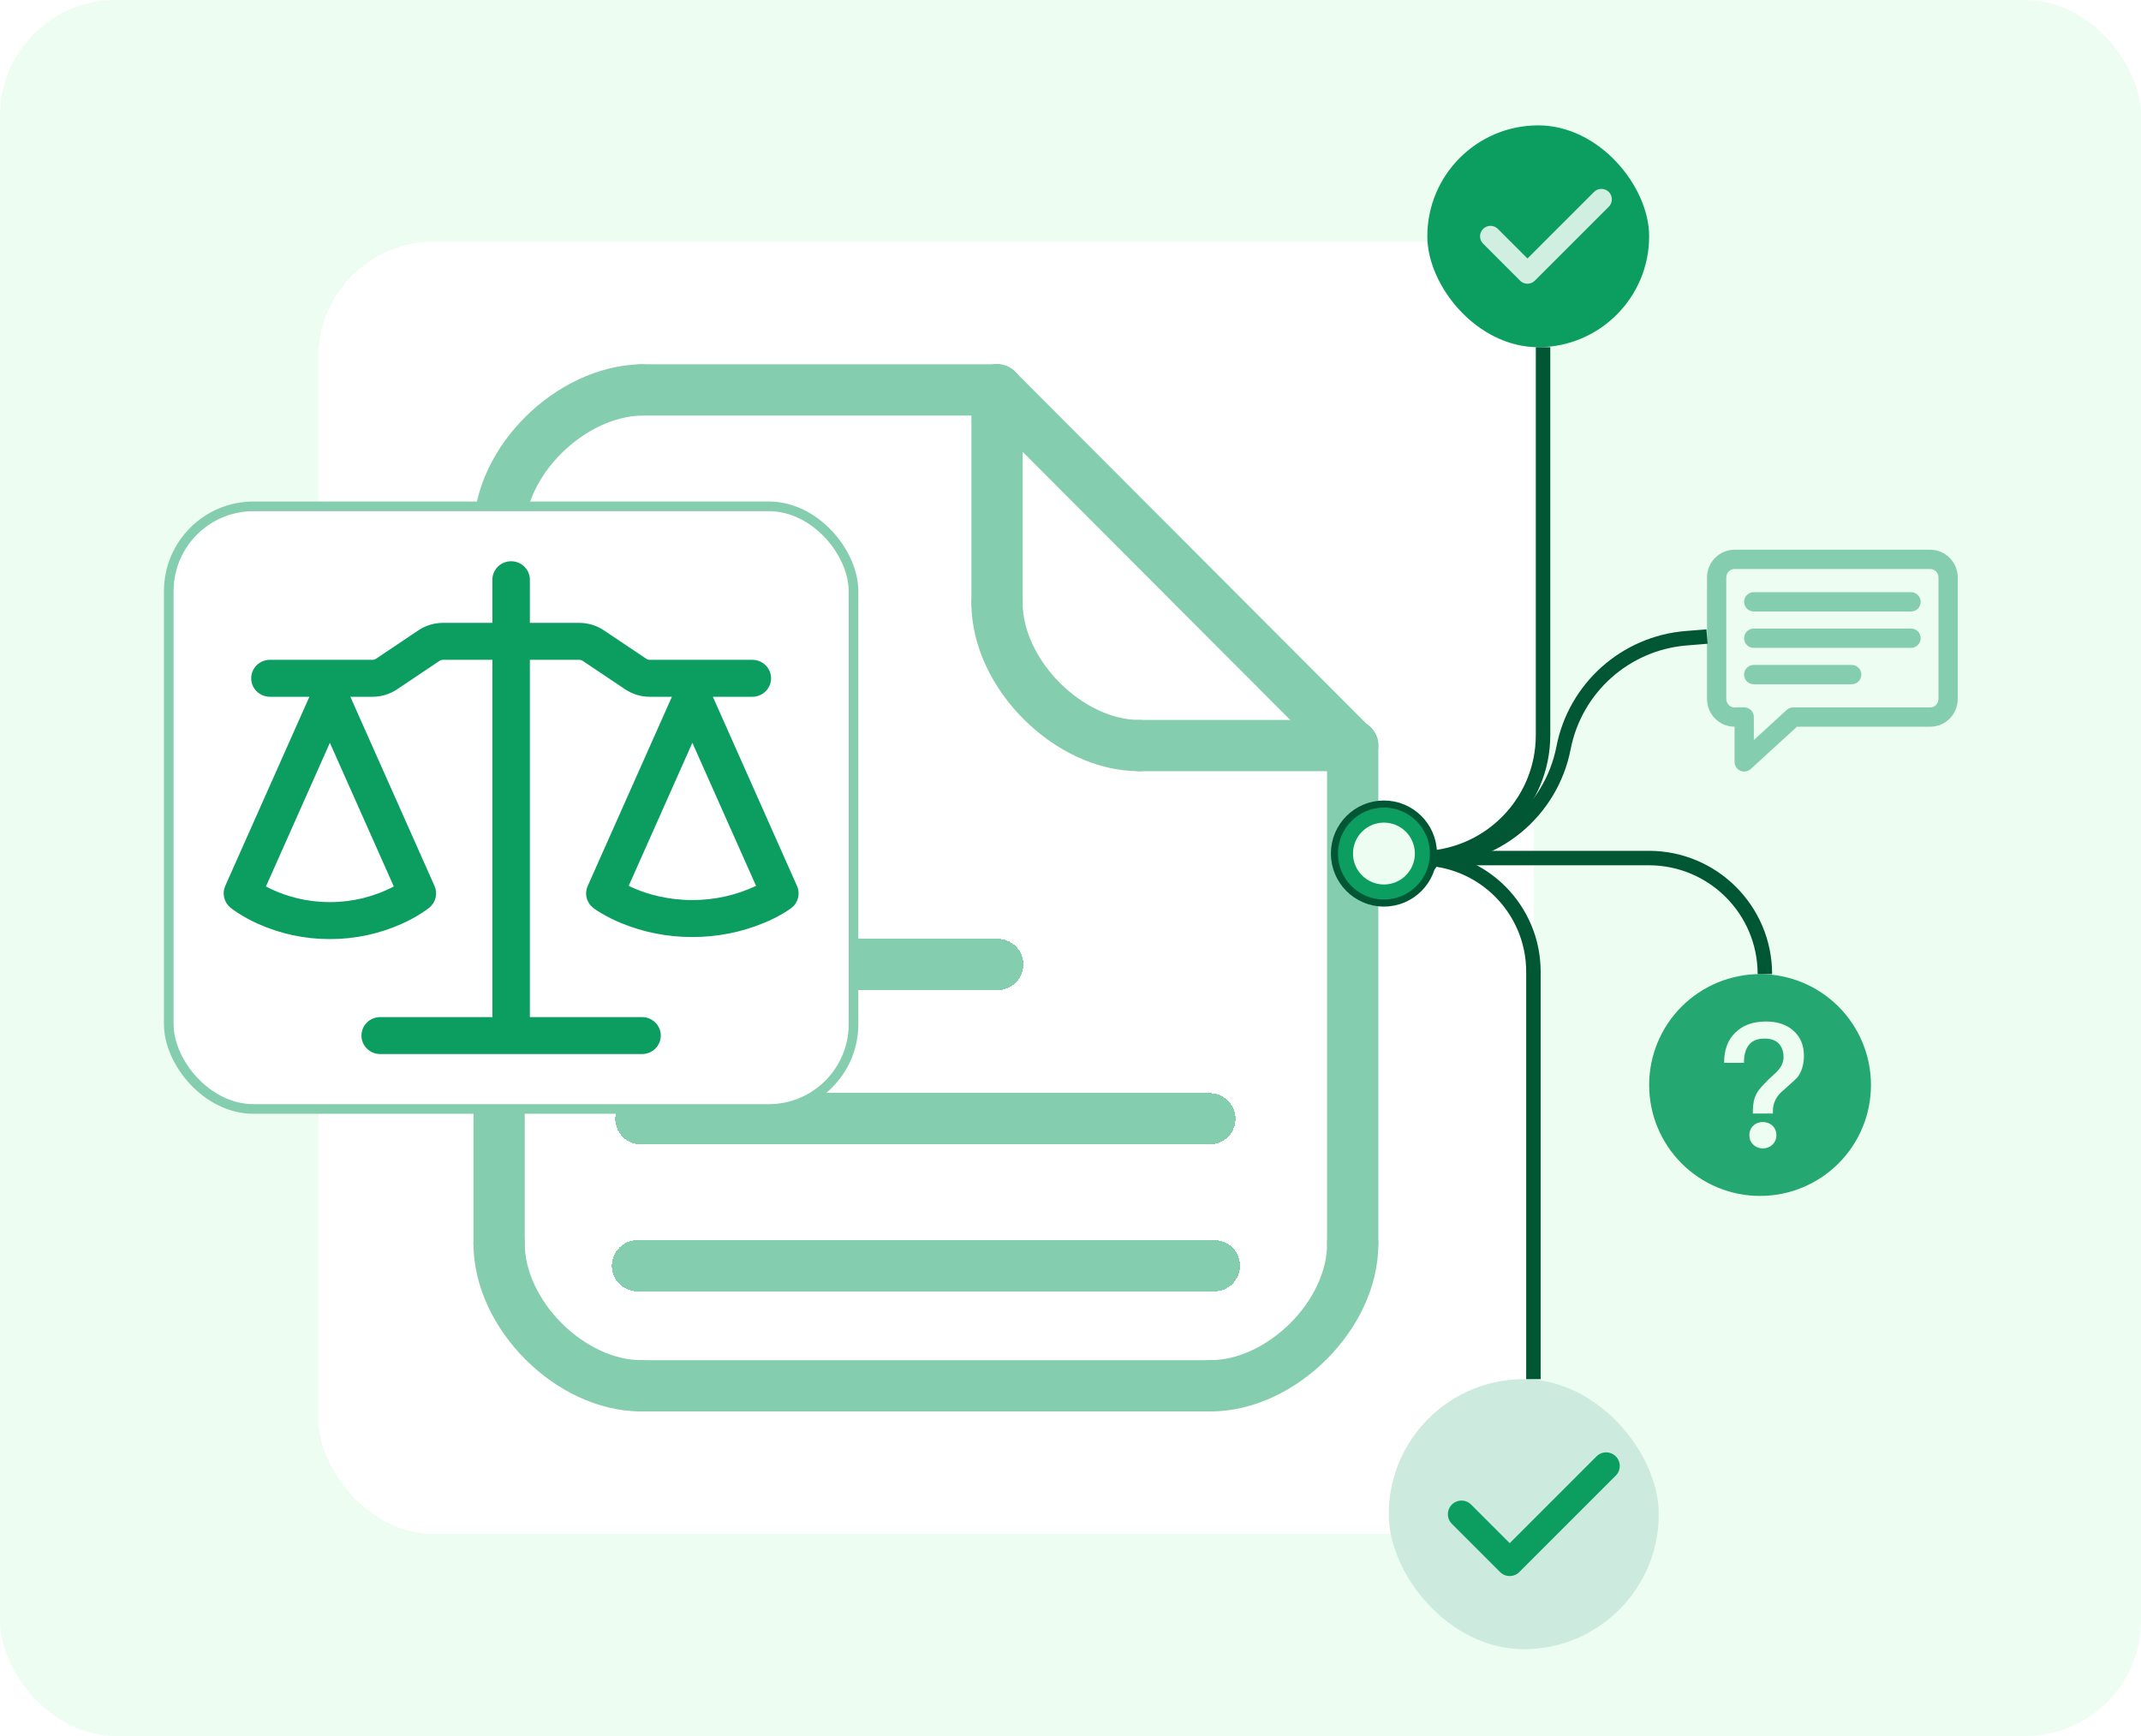 <svg width="222" height="180" viewBox="0 0 222 180" fill="none" xmlns="http://www.w3.org/2000/svg">
<rect width="222" height="180" rx="12" fill="#EDFDF2"/>
<g filter="url(#filter0_dd_751_14289)">
<rect x="33" y="23.05" width="126.014" height="134.014" rx="12" fill="white" shape-rendering="crispEdges"/>
<path d="M51.752 53.178V126.901" stroke="#85CDAF" stroke-width="5.316" stroke-linecap="round"/>
<path d="M140.262 75.305V126.936" stroke="#85CDAF" stroke-width="5.316" stroke-linecap="round" stroke-linejoin="round"/>
<path d="M66.504 38.426H103.383" stroke="#85CDAF" stroke-width="5.316" stroke-linecap="round" stroke-linejoin="round"/>
<path d="M66.504 141.688H125.511" stroke="#85CDAF" stroke-width="5.316" stroke-linecap="round"/>
<path d="M140.261 126.936C140.302 134.303 132.886 141.687 125.51 141.687" stroke="#85CDAF" stroke-width="5.316" stroke-linecap="round" stroke-linejoin="round"/>
<path d="M51.752 126.936C51.752 134.312 59.128 141.687 66.504 141.687" stroke="#85CDAF" stroke-width="5.316" stroke-linecap="round" stroke-linejoin="round"/>
<path d="M51.752 53.166C51.752 45.801 59.128 38.59 66.504 38.425" stroke="#85CDAF" stroke-width="5.316" stroke-linecap="round" stroke-linejoin="round"/>
<path d="M140.222 75.338L103.383 38.426" stroke="#85CDAF" stroke-width="5.316" stroke-linecap="round" stroke-linejoin="round"/>
<path d="M103.383 60.553C103.406 67.889 110.789 75.305 118.135 75.305" stroke="#85CDAF" stroke-width="5.316" stroke-linecap="round" stroke-linejoin="round"/>
<path d="M103.383 60.553V38.426" stroke="#85CDAF" stroke-width="5.316" stroke-linecap="round" stroke-linejoin="round"/>
<path d="M118.135 75.305H140.262" stroke="#85CDAF" stroke-width="5.316" stroke-linecap="round" stroke-linejoin="round"/>
<g filter="url(#filter1_dd_751_14289)">
<path d="M66.1 127.239H125.915" stroke="#85CDAF" stroke-width="5.316" stroke-linecap="round" stroke-linejoin="round" shape-rendering="crispEdges"/>
</g>
<g filter="url(#filter2_dd_751_14289)">
<path d="M66.453 112H125.453" stroke="#85CDAF" stroke-width="5.316" stroke-linecap="round" stroke-linejoin="round" shape-rendering="crispEdges"/>
</g>
<g filter="url(#filter3_dd_751_14289)">
<path d="M66.453 96H103.453" stroke="#85CDAF" stroke-width="5.316" stroke-linecap="round" stroke-linejoin="round" shape-rendering="crispEdges"/>
</g>
</g>
<rect x="148" y="13" width="23" height="23" rx="11.5" fill="#0C9D61"/>
<path d="M166.049 20.667L158.382 28.333L154.549 24.5" stroke="#D1EFE1" stroke-width="2.165" stroke-linecap="round" stroke-linejoin="round"/>
<rect x="144" y="143" width="28" height="28" rx="14" fill="#CDEADE"/>
<path d="M166.541 152L156.541 162L151.541 157" stroke="#0C9D61" stroke-width="2.824" stroke-linecap="round" stroke-linejoin="round"/>
<path d="M182.5 101C185.55 101 188.475 102.212 190.632 104.368C192.788 106.525 194 109.45 194 112.5C194 115.55 192.788 118.475 190.632 120.632C188.475 122.788 185.55 124 182.5 124C179.45 124 176.525 122.788 174.368 120.632C172.212 118.475 171 115.55 171 112.5C171 109.45 172.212 106.525 174.368 104.368C176.525 102.212 179.45 101 182.5 101ZM183.11 105.915C181.772 105.915 180.724 106.295 179.947 107.054C179.152 107.813 178.772 108.861 178.772 110.198H180.833C180.833 109.439 180.977 108.843 181.284 108.427C181.628 107.921 182.188 107.686 182.983 107.686C183.597 107.686 184.085 107.849 184.429 108.192C184.754 108.536 184.935 109.006 184.935 109.602C184.935 110.054 184.772 110.488 184.447 110.885L184.23 111.138C183.055 112.186 182.351 112.945 182.116 113.433C181.863 113.921 181.754 114.517 181.754 115.204V115.457H183.832V115.204C183.832 114.77 183.923 114.391 184.103 114.03C184.266 113.704 184.501 113.397 184.826 113.126C185.694 112.367 186.218 111.879 186.38 111.698C186.814 111.12 187.049 110.379 187.049 109.476C187.049 108.373 186.688 107.506 185.965 106.873C185.242 106.223 184.284 105.915 183.11 105.915ZM182.784 116.343C182.416 116.333 182.058 116.469 181.79 116.722C181.658 116.847 181.554 116.998 181.485 117.167C181.417 117.335 181.385 117.516 181.393 117.698C181.393 118.096 181.519 118.421 181.79 118.674C182.056 118.932 182.413 119.075 182.784 119.071C183.182 119.071 183.507 118.945 183.778 118.692C183.913 118.565 184.02 118.41 184.092 118.239C184.163 118.068 184.198 117.884 184.194 117.698C184.197 117.517 184.164 117.337 184.095 117.169C184.027 117.001 183.925 116.849 183.796 116.722C183.521 116.469 183.158 116.333 182.784 116.343Z" fill="#24A771"/>
<path d="M181.846 66.174H198.154M181.846 62.401H198.154M181.846 69.946H192M200.154 58H179.846C179.357 58 178.887 58.199 178.541 58.553C178.195 58.906 178 59.386 178 59.886V72.461C178 72.961 178.195 73.441 178.541 73.795C178.887 74.149 179.357 74.347 179.846 74.347H180.855V79L185.938 74.347H200.154C200.643 74.347 201.113 74.149 201.459 73.795C201.805 73.441 202 72.961 202 72.461V59.886C202 59.386 201.805 58.906 201.459 58.553C201.113 58.199 200.643 58 200.154 58Z" stroke="#85CDAF" stroke-width="2" stroke-linecap="round" stroke-linejoin="round"/>
<path d="M147.069 87.918C146.475 87.918 146 88.381 146 88.959C146 89.537 146.475 90 147.069 90C147.663 90 148.138 89.537 148.138 88.959C148.138 88.381 147.663 87.918 147.069 87.918Z" fill="black"/>
<path d="M147.069 88.959H148.267C155.022 88.959 160.83 84.174 162.123 77.544C163.335 71.333 168.531 66.687 174.838 66.175L177 66M146 88.959C146 88.381 146.475 87.918 147.069 87.918C147.663 87.918 148.138 88.381 148.138 88.959C148.138 89.537 147.663 90 147.069 90C146.475 90 146 89.537 146 88.959Z" stroke="#015734" stroke-width="1.5"/>
<path d="M147.072 88C146.477 88 146 88.43 146 88.967C146 89.504 146.477 89.934 147.072 89.934C147.668 89.934 148.145 89.504 148.145 88.967C148.145 88.43 147.668 88 147.072 88Z" fill="black"/>
<path d="M147.072 88.967H170.967C177.613 88.967 183 94.354 183 101M146 88.967C146 88.43 146.477 88 147.072 88C147.668 88 148.145 88.43 148.145 88.967C148.145 89.504 147.668 89.934 147.072 89.934C146.477 89.934 146 89.504 146 88.967Z" stroke="#015734" stroke-width="1.5"/>
<path d="M147.238 88C146.55 88 146 88.441 146 88.992C146 89.543 146.55 89.984 147.238 89.984C147.899 89.984 148.433 89.577 148.474 89.056C148.475 89.035 148.476 89.014 148.476 88.992C148.476 88.441 147.926 88 147.238 88Z" fill="black"/>
<path d="M147.238 88.992C153.734 88.992 159 94.258 159 100.754V143M146 88.992C146 88.441 146.55 88 147.238 88C147.926 88 148.476 88.441 148.476 88.992C148.476 89.543 147.926 89.984 147.238 89.984C146.55 89.984 146 89.543 146 88.992Z" stroke="#015734" stroke-width="1.5"/>
<path d="M147.217 87.983C146.541 87.983 146 88.432 146 88.992C146 89.552 146.541 90 147.217 90C147.894 90 148.435 89.552 148.435 88.992C148.435 88.973 148.434 88.954 148.433 88.935C148.398 88.401 147.871 87.983 147.217 87.983Z" fill="black"/>
<path d="M147.217 88.992C154.277 88.992 160 83.269 160 76.209V36M146 88.992C146 88.432 146.541 87.983 147.217 87.983C147.894 87.983 148.435 88.432 148.435 88.992C148.435 89.552 147.894 90 147.217 90C146.541 90 146 89.552 146 88.992Z" stroke="#015734" stroke-width="1.5"/>
<circle cx="143.5" cy="88.5" r="5.133" fill="#0C9D61" stroke="#015734" stroke-width="0.733"/>
<circle cx="143.499" cy="88.5" r="3.208" fill="#EDFDF2"/>
<rect x="17.5" y="52.5" width="71" height="62.484" rx="8.79" fill="white"/>
<rect x="17.5" y="52.5" width="71" height="62.484" rx="8.79" stroke="#85CDAF"/>
<path d="M54.942 60.109V64.581H60.062C60.972 64.581 61.861 64.851 62.613 65.355L67.012 68.303C67.121 68.374 67.242 68.411 67.375 68.413H78.008C78.523 68.413 79.018 68.615 79.382 68.974C79.747 69.333 79.952 69.821 79.952 70.329C79.952 70.837 79.747 71.324 79.382 71.684C79.018 72.043 78.523 72.245 78.008 72.245H73.917L82.643 91.866C82.817 92.258 82.853 92.697 82.745 93.112C82.637 93.527 82.391 93.894 82.046 94.155C81.787 94.344 81.519 94.52 81.243 94.682C80.587 95.071 79.902 95.411 79.195 95.701C76.85 96.667 74.333 97.162 71.792 97.155C69.251 97.165 66.734 96.672 64.391 95.704C63.684 95.413 62.999 95.072 62.343 94.682C62.067 94.526 61.802 94.353 61.547 94.165L61.534 94.155C61.19 93.894 60.944 93.527 60.836 93.112C60.727 92.697 60.764 92.258 60.938 91.866L69.669 72.245H67.372C66.462 72.245 65.573 71.974 64.821 71.471L60.422 68.523C60.315 68.451 60.189 68.413 60.059 68.413H54.942V105.458H66.574C67.089 105.458 67.584 105.66 67.948 106.019C68.313 106.378 68.518 106.866 68.518 107.374C68.518 107.882 68.313 108.37 67.948 108.729C67.584 109.088 67.089 109.29 66.574 109.29H39.423C38.907 109.29 38.413 109.088 38.048 108.729C37.684 108.37 37.479 107.882 37.479 107.374C37.479 106.866 37.684 106.378 38.048 106.019C38.413 105.66 38.907 105.458 39.423 105.458H51.054V68.413H45.935C45.805 68.413 45.679 68.451 45.572 68.523L41.175 71.471C40.424 71.974 39.534 72.245 38.625 72.245H36.328L45.058 91.866C45.227 92.247 45.266 92.672 45.168 93.077C45.07 93.482 44.842 93.844 44.517 94.109C44.309 94.275 44.102 94.431 43.713 94.679C43.058 95.098 42.372 95.468 41.66 95.785C39.319 96.835 36.777 97.376 34.205 97.369C31.633 97.376 29.09 96.835 26.75 95.785C26.038 95.468 25.352 95.098 24.697 94.679C24.421 94.503 24.154 94.315 23.896 94.114C23.573 93.847 23.345 93.484 23.247 93.079C23.149 92.674 23.186 92.249 23.351 91.866L32.079 72.245H27.991C27.476 72.245 26.981 72.043 26.617 71.684C26.252 71.324 26.047 70.837 26.047 70.329C26.047 69.821 26.252 69.333 26.617 68.974C26.981 68.615 27.476 68.413 27.991 68.413H38.625C38.756 68.413 38.878 68.376 38.99 68.303L43.384 65.355C44.136 64.849 45.027 64.581 45.937 64.581H51.054V60.109C51.054 59.601 51.259 59.114 51.624 58.755C51.988 58.395 52.483 58.193 52.998 58.193C53.514 58.193 54.008 58.395 54.373 58.755C54.738 59.114 54.942 59.601 54.942 60.109ZM27.577 91.912C29.616 92.984 31.893 93.541 34.205 93.534C36.516 93.541 38.794 92.984 40.833 91.912L34.205 77.017L27.577 91.912ZM65.189 91.851C65.402 91.953 65.639 92.06 65.902 92.173C67.276 92.742 69.285 93.322 71.792 93.322C74.077 93.328 76.334 92.825 78.394 91.851L71.792 77.015L65.189 91.851Z" fill="#0C9D61"/>
<defs>
<filter id="filter0_dd_751_14289" x="30" y="21.05" width="132.014" height="140.014" filterUnits="userSpaceOnUse" color-interpolation-filters="sRGB">
<feFlood flood-opacity="0" result="BackgroundImageFix"/>
<feColorMatrix in="SourceAlpha" type="matrix" values="0 0 0 0 0 0 0 0 0 0 0 0 0 0 0 0 0 0 127 0" result="hardAlpha"/>
<feOffset dy="1"/>
<feGaussianBlur stdDeviation="1.5"/>
<feComposite in2="hardAlpha" operator="out"/>
<feColorMatrix type="matrix" values="0 0 0 0 0 0 0 0 0 0 0 0 0 0 0 0 0 0 0.1 0"/>
<feBlend mode="normal" in2="BackgroundImageFix" result="effect1_dropShadow_751_14289"/>
<feColorMatrix in="SourceAlpha" type="matrix" values="0 0 0 0 0 0 0 0 0 0 0 0 0 0 0 0 0 0 127 0" result="hardAlpha"/>
<feMorphology radius="1" operator="erode" in="SourceAlpha" result="effect2_dropShadow_751_14289"/>
<feOffset dy="1"/>
<feGaussianBlur stdDeviation="1"/>
<feComposite in2="hardAlpha" operator="out"/>
<feColorMatrix type="matrix" values="0 0 0 0 0 0 0 0 0 0 0 0 0 0 0 0 0 0 0.1 0"/>
<feBlend mode="normal" in2="effect1_dropShadow_751_14289" result="effect2_dropShadow_751_14289"/>
<feBlend mode="normal" in="SourceGraphic" in2="effect2_dropShadow_751_14289" result="shape"/>
</filter>
<filter id="filter1_dd_751_14289" x="60.441" y="122.581" width="71.131" height="11.316" filterUnits="userSpaceOnUse" color-interpolation-filters="sRGB">
<feFlood flood-opacity="0" result="BackgroundImageFix"/>
<feColorMatrix in="SourceAlpha" type="matrix" values="0 0 0 0 0 0 0 0 0 0 0 0 0 0 0 0 0 0 127 0" result="hardAlpha"/>
<feOffset dy="1"/>
<feGaussianBlur stdDeviation="1.5"/>
<feComposite in2="hardAlpha" operator="out"/>
<feColorMatrix type="matrix" values="0 0 0 0 0 0 0 0 0 0 0 0 0 0 0 0 0 0 0.1 0"/>
<feBlend mode="normal" in2="BackgroundImageFix" result="effect1_dropShadow_751_14289"/>
<feColorMatrix in="SourceAlpha" type="matrix" values="0 0 0 0 0 0 0 0 0 0 0 0 0 0 0 0 0 0 127 0" result="hardAlpha"/>
<feMorphology radius="1" operator="erode" in="SourceAlpha" result="effect2_dropShadow_751_14289"/>
<feOffset dy="1"/>
<feGaussianBlur stdDeviation="1"/>
<feComposite in2="hardAlpha" operator="out"/>
<feColorMatrix type="matrix" values="0 0 0 0 0 0 0 0 0 0 0 0 0 0 0 0 0 0 0.1 0"/>
<feBlend mode="normal" in2="effect1_dropShadow_751_14289" result="effect2_dropShadow_751_14289"/>
<feBlend mode="normal" in="SourceGraphic" in2="effect2_dropShadow_751_14289" result="shape"/>
</filter>
<filter id="filter2_dd_751_14289" x="60.795" y="107.342" width="70.316" height="11.316" filterUnits="userSpaceOnUse" color-interpolation-filters="sRGB">
<feFlood flood-opacity="0" result="BackgroundImageFix"/>
<feColorMatrix in="SourceAlpha" type="matrix" values="0 0 0 0 0 0 0 0 0 0 0 0 0 0 0 0 0 0 127 0" result="hardAlpha"/>
<feOffset dy="1"/>
<feGaussianBlur stdDeviation="1.5"/>
<feComposite in2="hardAlpha" operator="out"/>
<feColorMatrix type="matrix" values="0 0 0 0 0 0 0 0 0 0 0 0 0 0 0 0 0 0 0.1 0"/>
<feBlend mode="normal" in2="BackgroundImageFix" result="effect1_dropShadow_751_14289"/>
<feColorMatrix in="SourceAlpha" type="matrix" values="0 0 0 0 0 0 0 0 0 0 0 0 0 0 0 0 0 0 127 0" result="hardAlpha"/>
<feMorphology radius="1" operator="erode" in="SourceAlpha" result="effect2_dropShadow_751_14289"/>
<feOffset dy="1"/>
<feGaussianBlur stdDeviation="1"/>
<feComposite in2="hardAlpha" operator="out"/>
<feColorMatrix type="matrix" values="0 0 0 0 0 0 0 0 0 0 0 0 0 0 0 0 0 0 0.1 0"/>
<feBlend mode="normal" in2="effect1_dropShadow_751_14289" result="effect2_dropShadow_751_14289"/>
<feBlend mode="normal" in="SourceGraphic" in2="effect2_dropShadow_751_14289" result="shape"/>
</filter>
<filter id="filter3_dd_751_14289" x="60.795" y="91.342" width="48.316" height="11.316" filterUnits="userSpaceOnUse" color-interpolation-filters="sRGB">
<feFlood flood-opacity="0" result="BackgroundImageFix"/>
<feColorMatrix in="SourceAlpha" type="matrix" values="0 0 0 0 0 0 0 0 0 0 0 0 0 0 0 0 0 0 127 0" result="hardAlpha"/>
<feOffset dy="1"/>
<feGaussianBlur stdDeviation="1.5"/>
<feComposite in2="hardAlpha" operator="out"/>
<feColorMatrix type="matrix" values="0 0 0 0 0 0 0 0 0 0 0 0 0 0 0 0 0 0 0.1 0"/>
<feBlend mode="normal" in2="BackgroundImageFix" result="effect1_dropShadow_751_14289"/>
<feColorMatrix in="SourceAlpha" type="matrix" values="0 0 0 0 0 0 0 0 0 0 0 0 0 0 0 0 0 0 127 0" result="hardAlpha"/>
<feMorphology radius="1" operator="erode" in="SourceAlpha" result="effect2_dropShadow_751_14289"/>
<feOffset dy="1"/>
<feGaussianBlur stdDeviation="1"/>
<feComposite in2="hardAlpha" operator="out"/>
<feColorMatrix type="matrix" values="0 0 0 0 0 0 0 0 0 0 0 0 0 0 0 0 0 0 0.1 0"/>
<feBlend mode="normal" in2="effect1_dropShadow_751_14289" result="effect2_dropShadow_751_14289"/>
<feBlend mode="normal" in="SourceGraphic" in2="effect2_dropShadow_751_14289" result="shape"/>
</filter>
</defs>
</svg>
